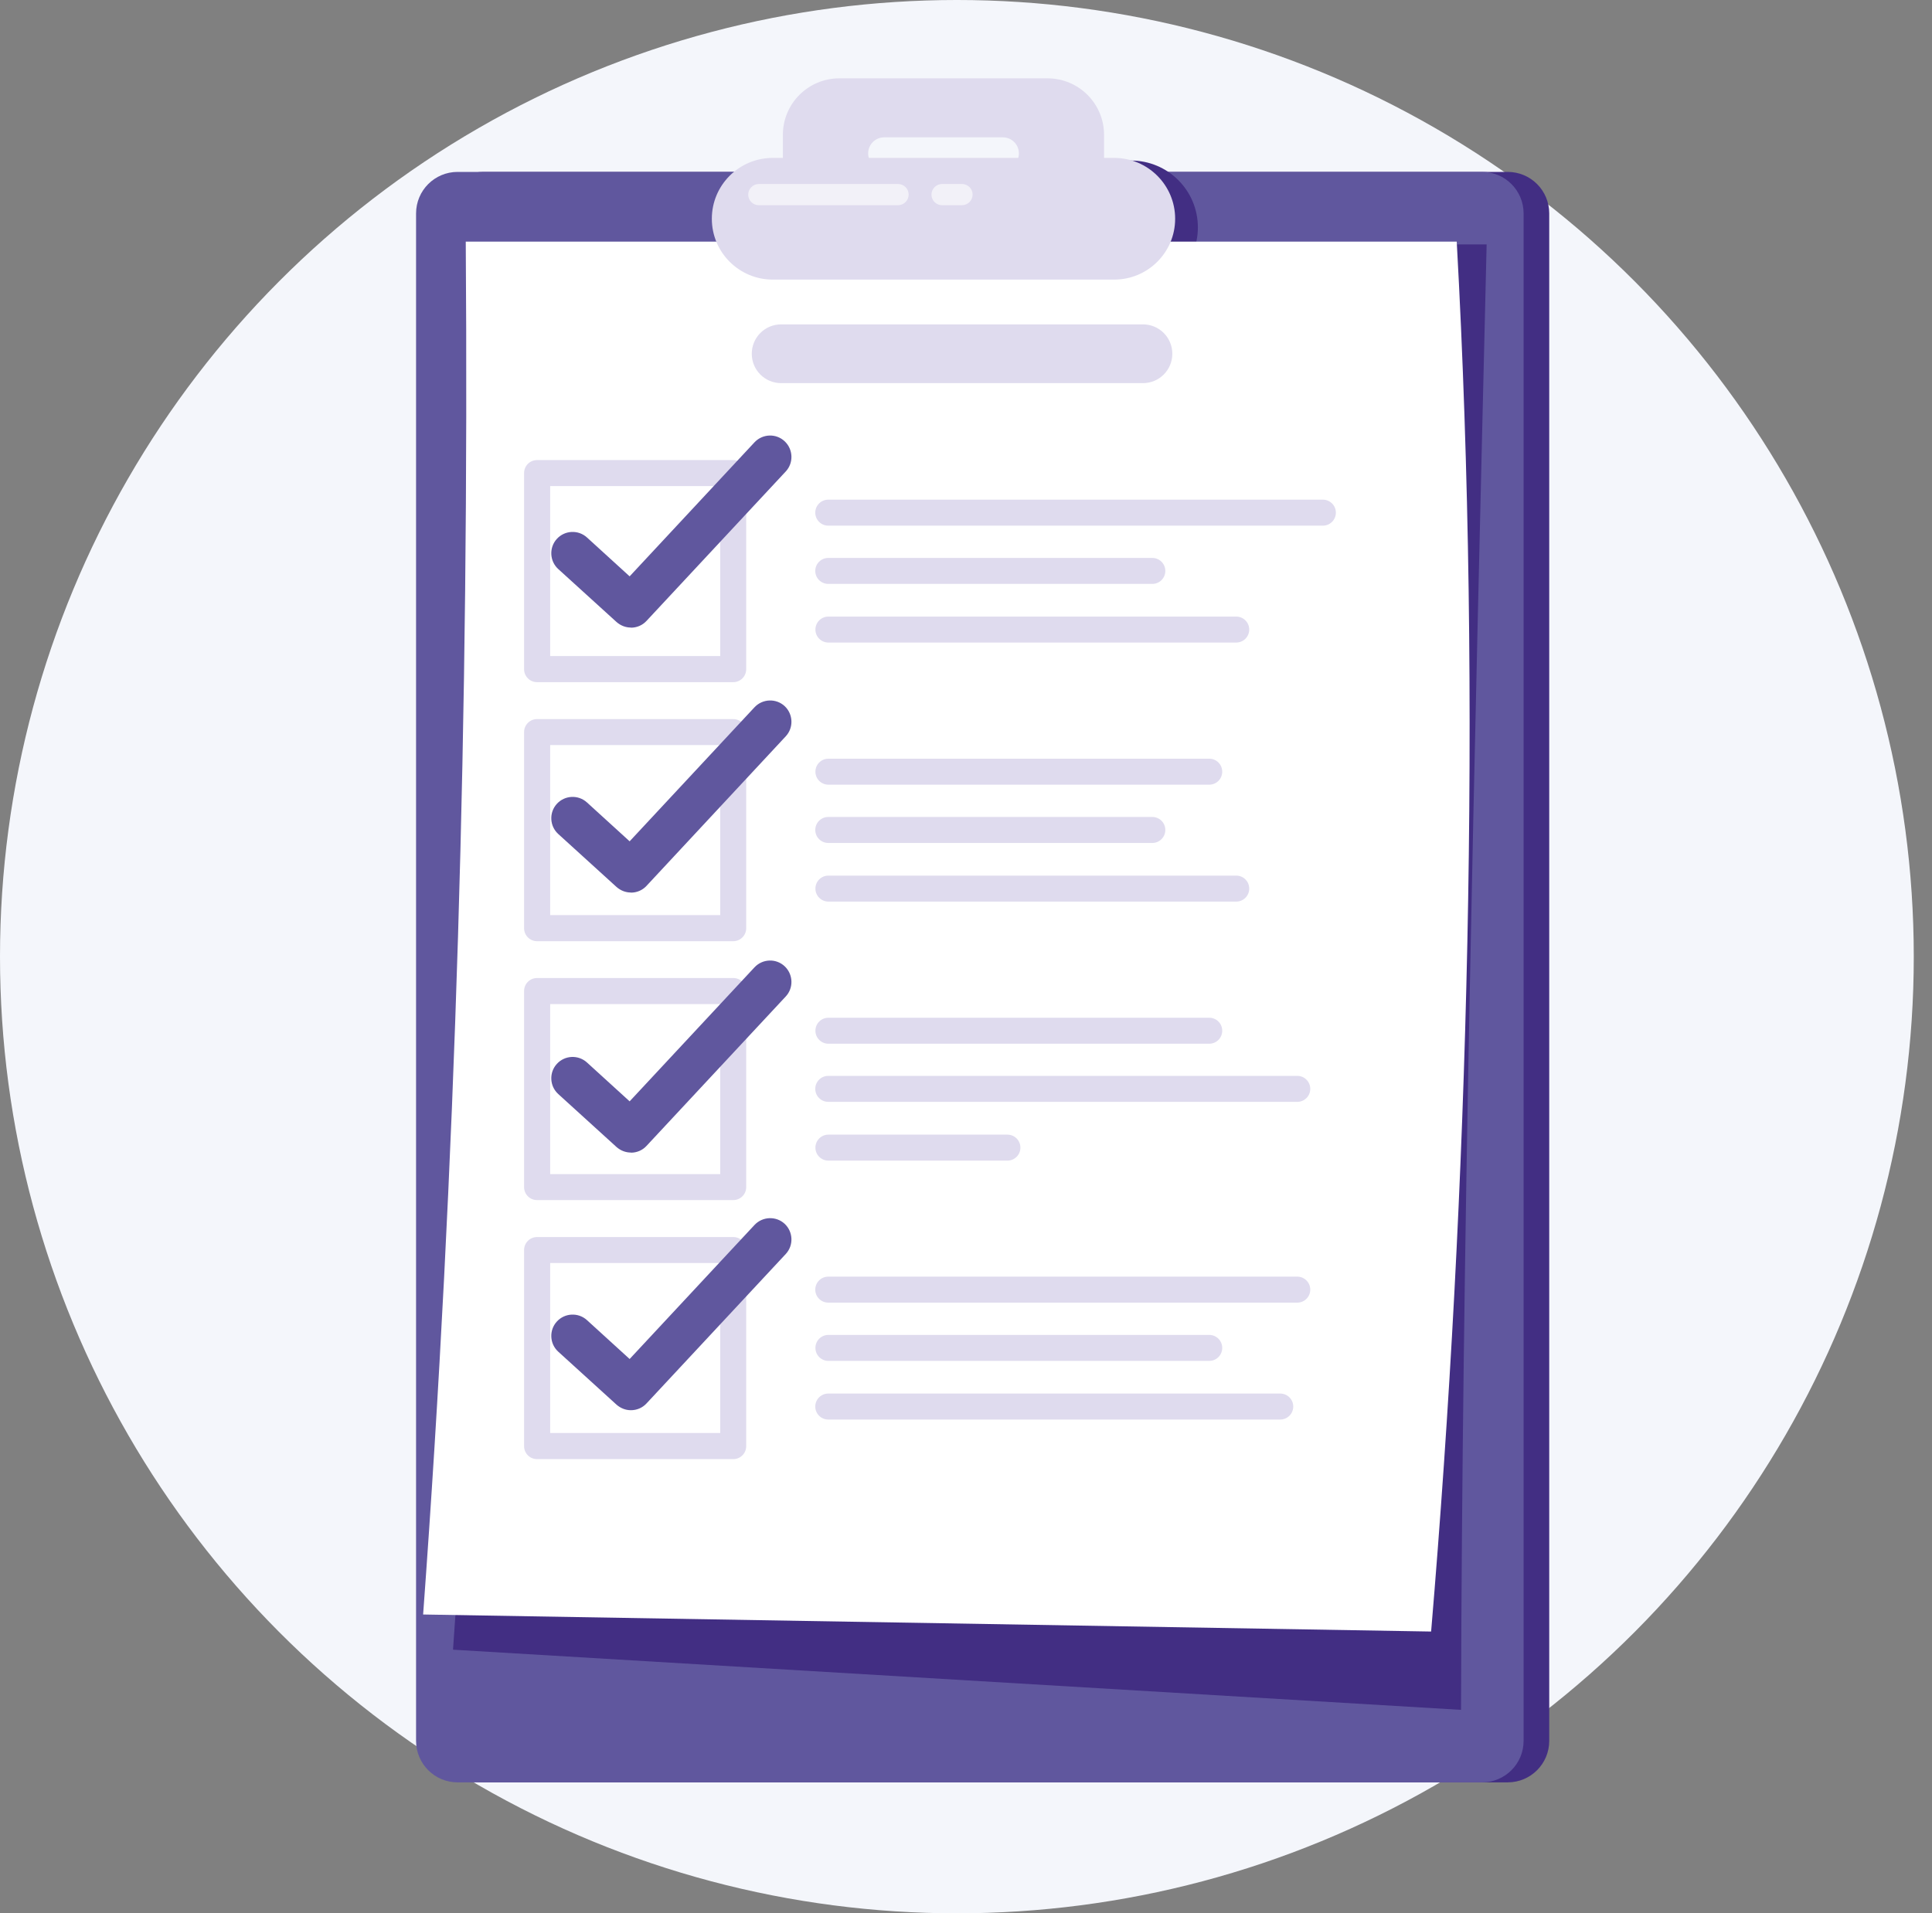 <svg width="106" height="105" viewBox="0 0 106 105" fill="none" xmlns="http://www.w3.org/2000/svg">
<rect x="0" y="0" width="106" height="105" fill="#808080" stroke="none"/>
<circle cx="52.5" cy="52.5" r="52.5" fill="#F4F6FB"/>
<g clip-path="url(#clip0_338_68546)">
<path d="M82.722 9.434H26.511C25.254 9.434 24.234 10.453 24.234 11.711V95.536C24.234 96.794 25.254 97.813 26.511 97.813H82.722C83.98 97.813 84.999 96.794 84.999 95.536V11.711C84.999 10.453 83.98 9.434 82.722 9.434Z" fill="#422E83"/>
<path d="M81.316 9.434H25.105C23.848 9.434 22.828 10.453 22.828 11.711V95.536C22.828 96.794 23.848 97.813 25.105 97.813H81.316C82.574 97.813 83.593 96.794 83.593 95.536V11.711C83.593 10.453 82.574 9.434 81.316 9.434Z" fill="#60579E"/>
<path d="M80.16 93.834L24.855 90.532C26.648 65.403 26.676 39.823 26.496 13.413H81.565C80.887 41.851 80.222 68.51 80.16 93.834Z" fill="#422E83"/>
<path d="M57.473 4.299H46.054C44.337 4.299 42.953 5.69 42.953 7.399V10.763H60.574V7.399C60.574 5.683 59.182 4.299 57.473 4.299ZM55.023 9.295H48.511C48.026 9.295 47.632 8.901 47.632 8.416C47.632 7.932 48.026 7.537 48.511 7.537H55.023C55.508 7.537 55.902 7.932 55.902 8.416C55.902 8.901 55.508 9.295 55.023 9.295Z" fill="#DFDBEE"/>
<path d="M62.054 8.811H43.465C41.439 8.811 39.797 10.453 39.797 12.479C39.797 14.505 41.439 16.147 43.465 16.147H62.054C64.08 16.147 65.722 14.505 65.722 12.479C65.722 10.453 64.08 8.811 62.054 8.811Z" fill="#422E83"/>
<path d="M78.526 89.536L23.215 88.601C25.014 64.129 25.741 38.979 25.554 13.261H79.924C81.315 38.335 80.554 65.423 78.519 89.536H78.526Z" fill="white"/>
<path d="M61.132 8.666H42.398C40.551 8.666 39.055 10.161 39.055 12.005C39.055 13.849 40.551 15.344 42.398 15.344H61.132C62.978 15.344 64.475 13.849 64.475 12.005C64.475 10.161 62.978 8.666 61.132 8.666Z" fill="#DFDBEE"/>
<g opacity="0.6">
<path d="M49.273 11.261H41.632C41.307 11.261 41.051 10.998 41.051 10.68C41.051 10.361 41.314 10.098 41.632 10.098H49.273C49.598 10.098 49.854 10.361 49.854 10.68C49.854 10.998 49.591 11.261 49.273 11.261Z" fill="white"/>
</g>
<g opacity="0.6">
<path d="M52.78 11.261H51.687C51.361 11.261 51.105 10.998 51.105 10.68C51.105 10.361 51.368 10.098 51.687 10.098H52.78C53.106 10.098 53.362 10.361 53.362 10.68C53.362 10.998 53.099 11.261 52.78 11.261Z" fill="white"/>
</g>
<path d="M62.708 21.026H42.859C41.966 21.026 41.246 20.306 41.246 19.414C41.246 18.521 41.966 17.801 42.859 17.801H62.708C63.6 17.801 64.32 18.521 64.32 19.414C64.32 20.306 63.6 21.026 62.708 21.026Z" fill="#DFDBEE"/>
<path d="M40.229 37.436H29.467C29.072 37.436 28.754 37.117 28.754 36.723V25.961C28.754 25.566 29.072 25.248 29.467 25.248H40.229C40.623 25.248 40.941 25.566 40.941 25.961V36.723C40.941 37.117 40.623 37.436 40.229 37.436ZM30.186 36.003H39.516V26.674H30.186V36.003Z" fill="#DFDBEE"/>
<path d="M40.229 51.651H29.467C29.072 51.651 28.754 51.333 28.754 50.938V40.176C28.754 39.782 29.072 39.463 29.467 39.463H40.229C40.623 39.463 40.941 39.782 40.941 40.176V50.938C40.941 51.333 40.623 51.651 40.229 51.651ZM30.186 50.218H39.516V40.889H30.186V50.218Z" fill="#DFDBEE"/>
<path d="M40.229 65.859H29.467C29.072 65.859 28.754 65.541 28.754 65.147V54.385C28.754 53.99 29.072 53.672 29.467 53.672H40.229C40.623 53.672 40.941 53.99 40.941 54.385V65.147C40.941 65.541 40.623 65.859 40.229 65.859ZM30.186 64.434H39.516V55.104H30.186V64.434Z" fill="#DFDBEE"/>
<path d="M40.229 80.075H29.467C29.072 80.075 28.754 79.757 28.754 79.362V68.6C28.754 68.206 29.072 67.887 29.467 67.887H40.229C40.623 67.887 40.941 68.206 40.941 68.6V79.362C40.941 79.757 40.623 80.075 40.229 80.075ZM30.186 78.642H39.516V69.313H30.186V78.642Z" fill="#DFDBEE"/>
<path d="M72.58 28.847H45.443C45.049 28.847 44.73 28.528 44.73 28.134C44.73 27.739 45.049 27.421 45.443 27.421H72.58C72.974 27.421 73.293 27.739 73.293 28.134C73.293 28.528 72.974 28.847 72.58 28.847Z" fill="#DFDBEE"/>
<path d="M67.826 35.262H45.451C45.057 35.262 44.738 34.944 44.738 34.55C44.738 34.155 45.057 33.837 45.451 33.837H67.826C68.221 33.837 68.539 34.155 68.539 34.55C68.539 34.944 68.221 35.262 67.826 35.262Z" fill="#DFDBEE"/>
<path d="M63.223 32.044H45.443C45.049 32.044 44.73 31.726 44.73 31.331C44.73 30.937 45.049 30.619 45.443 30.619H63.223C63.617 30.619 63.936 30.937 63.936 31.331C63.936 31.726 63.617 32.044 63.223 32.044Z" fill="#DFDBEE"/>
<path d="M66.345 43.062H45.451C45.057 43.062 44.738 42.744 44.738 42.349C44.738 41.955 45.057 41.636 45.451 41.636H66.345C66.74 41.636 67.058 41.955 67.058 42.349C67.058 42.744 66.74 43.062 66.345 43.062Z" fill="#DFDBEE"/>
<path d="M67.826 49.478H45.451C45.057 49.478 44.738 49.159 44.738 48.765C44.738 48.37 45.057 48.052 45.451 48.052H67.826C68.221 48.052 68.539 48.37 68.539 48.765C68.539 49.159 68.221 49.478 67.826 49.478Z" fill="#DFDBEE"/>
<path d="M63.223 46.26H45.443C45.049 46.26 44.73 45.941 44.73 45.547C44.73 45.152 45.049 44.834 45.443 44.834H63.223C63.617 44.834 63.936 45.152 63.936 45.547C63.936 45.941 63.617 46.26 63.223 46.26Z" fill="#DFDBEE"/>
<path d="M66.345 57.278H45.451C45.057 57.278 44.738 56.959 44.738 56.565C44.738 56.17 45.057 55.852 45.451 55.852H66.345C66.74 55.852 67.058 56.17 67.058 56.565C67.058 56.959 66.74 57.278 66.345 57.278Z" fill="#DFDBEE"/>
<path d="M55.272 63.693H45.451C45.057 63.693 44.738 63.375 44.738 62.98C44.738 62.586 45.057 62.267 45.451 62.267H55.272C55.666 62.267 55.985 62.586 55.985 62.98C55.985 63.375 55.666 63.693 55.272 63.693Z" fill="#DFDBEE"/>
<path d="M71.175 60.468H45.443C45.049 60.468 44.73 60.15 44.73 59.755C44.73 59.361 45.049 59.042 45.443 59.042H71.175C71.57 59.042 71.888 59.361 71.888 59.755C71.888 60.15 71.57 60.468 71.175 60.468Z" fill="#DFDBEE"/>
<path d="M71.175 71.486H45.443C45.049 71.486 44.73 71.168 44.73 70.773C44.73 70.379 45.049 70.06 45.443 70.06H71.175C71.57 70.06 71.888 70.379 71.888 70.773C71.888 71.168 71.57 71.486 71.175 71.486Z" fill="#DFDBEE"/>
<path d="M70.241 77.902H45.443C45.049 77.902 44.73 77.583 44.73 77.189C44.73 76.794 45.049 76.476 45.443 76.476H70.241C70.635 76.476 70.954 76.794 70.954 77.189C70.954 77.583 70.635 77.902 70.241 77.902Z" fill="#DFDBEE"/>
<path d="M66.345 74.684H45.451C45.057 74.684 44.738 74.365 44.738 73.971C44.738 73.576 45.057 73.258 45.451 73.258H66.345C66.74 73.258 67.058 73.576 67.058 73.971C67.058 74.365 66.74 74.684 66.345 74.684Z" fill="#DFDBEE"/>
<path d="M34.614 34.439C34.331 34.439 34.054 34.335 33.825 34.134L30.628 31.228C30.151 30.792 30.116 30.051 30.552 29.573C30.988 29.096 31.728 29.061 32.206 29.497L34.545 31.629L41.397 24.272C41.84 23.802 42.58 23.774 43.051 24.217C43.522 24.66 43.549 25.4 43.113 25.871L35.473 34.072C35.244 34.321 34.933 34.446 34.614 34.446V34.439Z" fill="#60579E"/>
<path d="M34.614 48.98C34.331 48.98 34.054 48.876 33.825 48.675L30.628 45.768C30.151 45.332 30.116 44.592 30.552 44.114C30.988 43.637 31.728 43.602 32.206 44.038L34.545 46.17L41.397 38.813C41.84 38.342 42.58 38.315 43.051 38.751C43.522 39.193 43.549 39.934 43.113 40.405L35.473 48.613C35.244 48.862 34.933 48.986 34.614 48.986V48.98Z" fill="#60579E"/>
<path d="M34.614 63.25C34.331 63.25 34.054 63.147 33.825 62.946L30.628 60.039C30.151 59.603 30.116 58.862 30.552 58.385C30.988 57.907 31.728 57.873 32.206 58.309L34.545 60.44L41.397 53.084C41.84 52.613 42.58 52.585 43.051 53.028C43.522 53.471 43.549 54.212 43.113 54.682L35.473 62.883C35.244 63.133 34.933 63.257 34.614 63.257V63.25Z" fill="#60579E"/>
<path d="M34.614 77.39C34.331 77.39 34.054 77.286 33.825 77.085L30.628 74.178C30.151 73.742 30.116 73.002 30.552 72.524C30.988 72.047 31.728 72.012 32.206 72.448L34.545 74.58L41.397 67.223C41.84 66.752 42.58 66.725 43.051 67.161C43.522 67.603 43.549 68.344 43.113 68.815L35.473 77.016C35.244 77.265 34.933 77.39 34.614 77.39Z" fill="#60579E"/>
</g>
<defs>
<clipPath id="clip0_338_68546">
<rect width="62.17" height="93.514" fill="white" transform="translate(22.828 4.299)"/>
</clipPath>
</defs>
</svg>
